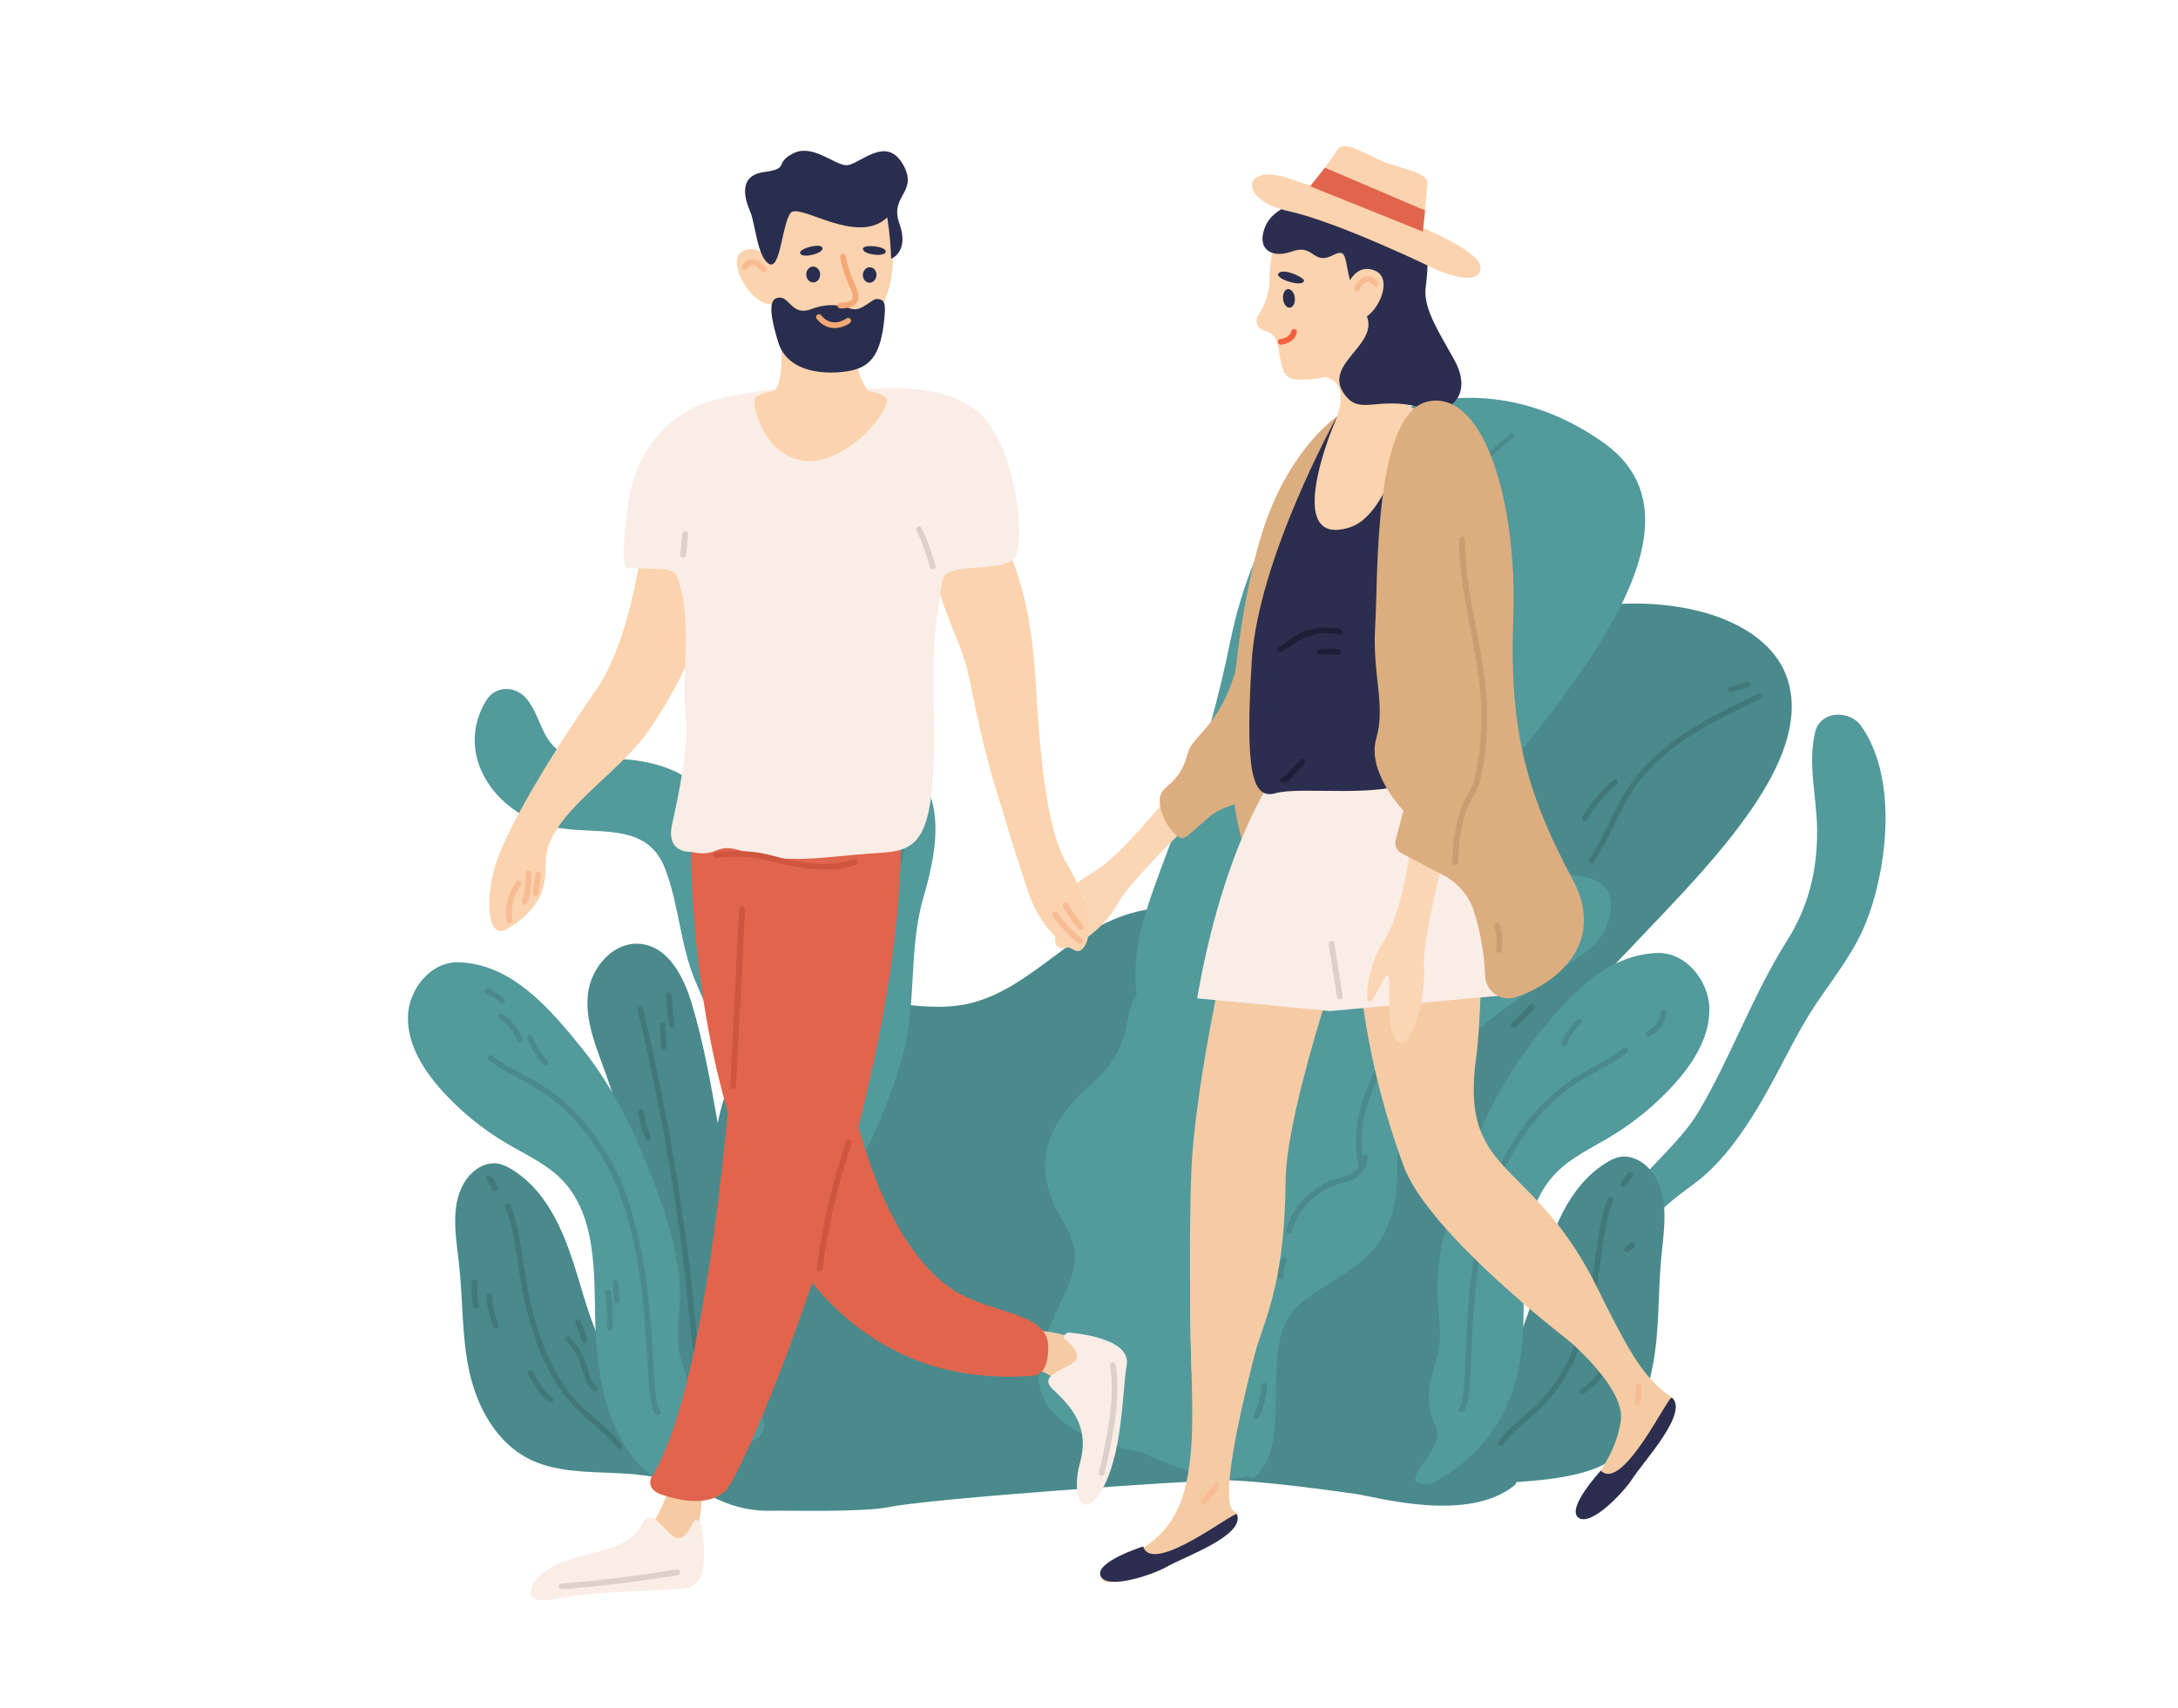 <svg width="283" height="222" viewBox="0 0 283 222" fill="none" xmlns="http://www.w3.org/2000/svg">
<g clip-path="url(#clip0)">
<path d="M102.776 135.707C102.776 135.707 97.941 130.185 98.403 124.782C98.866 119.364 88.224 104.644 91.761 97.232C95.314 89.804 107.687 93.987 110.075 102.456C112.463 110.91 114.433 127.238 110.672 132.269C106.911 137.285 104.612 138.267 102.776 135.707Z" fill="#4A8A8C"/>
<path d="M115.627 195.854C121.12 194.738 153.925 192.446 158.806 192.386C163.269 192.327 174.582 193.934 176.194 194.172C178.851 194.545 190.642 197.983 196.761 193.071C198.821 191.419 187.642 187.266 188.731 184.9C191.881 178.097 192.657 170.402 191.791 162.99C190.911 155.563 188.418 148.389 185.239 141.572C183.881 138.654 182.239 135.618 179.343 134.04C175.746 132.075 171.09 132.879 167.418 131.048C162.373 128.518 160.746 121.865 155.776 119.215C150.791 116.551 144.523 118.962 139.896 122.163C135.269 125.363 130.955 129.456 125.388 130.542C120.224 131.54 114.896 129.739 109.657 130.185C104.328 130.647 99.284 133.594 96.373 137.955C90.254 147.138 94.164 159.894 89.343 169.733C88.224 172.01 86.657 174.079 85.702 176.43C83.881 180.925 84.597 186.314 87.508 190.243C90.433 194.187 95.463 196.554 100.448 196.346C102.075 196.286 111.985 196.599 115.627 195.854Z" fill="#4A8A8C"/>
<path d="M157.239 189.112C157.239 189.112 153.269 184.483 168.776 174.823C184.328 165.133 197.284 144.578 202.806 134.189C208.343 123.77 236.925 103.438 232.313 88.42C227.701 73.372 188.448 73.997 177 99.643C165.627 125.169 172.522 147.808 159.582 158.718C146.687 169.598 157.239 189.112 157.239 189.112Z" fill="#4A8A8C"/>
<path d="M162.896 192.104C162.896 192.104 153.269 179.631 176.657 159.418C196.582 142.197 174.358 130.021 183.866 115.212C193.418 100.342 226.508 70.618 208.478 57.624C190.448 44.645 166.045 52.891 159.836 83.449C153.672 113.812 142.94 121.106 149.657 135.499C156.343 149.862 131.537 184.84 162.896 192.104Z" fill="#529A9C"/>
<path d="M198.642 189.201C201.254 183.873 209.97 178.172 210.12 172.114C210.194 168.572 208.269 165.238 208.702 161.665C209.523 154.893 217.343 150.145 220.657 144.563C224.97 137.3 227.642 129.486 232.194 122.267C235.015 117.801 236.149 113.068 236.105 107.859C236.075 103.513 234.851 99.434 235.851 95.148C236.523 92.32 240.329 92.245 241.821 94.344C246.463 100.863 245.358 112.056 242.702 119.26C241.149 123.487 238.478 126.747 235.985 130.453C233.343 134.397 231.463 138.699 229.09 142.777C227.09 146.23 224.821 149.669 221.851 152.422C220.597 153.583 219.388 154.372 218.045 155.414C214.09 158.495 212.135 161.382 212.314 166.696C212.433 170.685 213.06 173.349 211.866 177.428C210.448 182.22 202.851 185.867 200.373 190.183C199.746 191.27 198.105 190.303 198.642 189.201Z" fill="#529A9C"/>
<path d="M192.537 171.251C193.463 164.999 192.537 158.614 193.03 152.318C193.403 147.644 194.552 143.06 196.09 138.61C197.254 135.276 198.657 131.837 198.239 128.34C197.806 124.842 194.731 121.344 191.12 121.835C187.478 122.326 185.582 126.241 184.597 129.664C181.687 139.875 181.179 150.577 178.373 160.757C176.567 167.306 170.403 187.594 178.896 192.059C187.687 196.703 191.642 177.338 192.537 171.251Z" fill="#4A8A8C"/>
<path d="M178.597 193.637C178.552 190.466 181.104 187.162 183.896 185.48C186.687 183.798 189.866 182.697 192.388 180.658C196.896 177.026 198.507 171.132 200.075 165.654C201.627 160.177 203.687 154.283 208.627 151.172C209.194 150.815 209.806 150.487 210.478 150.368C212.075 150.085 213.657 151.038 214.627 152.288C216.97 155.34 216.239 159.567 215.866 163.362C215.403 168.095 215.672 172.903 214.731 177.577C213.791 182.235 212.388 188.442 207.97 190.541C203.433 192.699 195 192.818 185.985 192.937L178.597 193.637Z" fill="#4A8A8C"/>
<path d="M195.015 187.906C194.94 187.906 194.866 187.891 194.791 187.832C194.627 187.713 194.582 187.49 194.701 187.341C195.627 186.12 196.791 185.093 197.925 184.111C198.567 183.545 199.239 182.965 199.836 182.369C204.776 177.428 206.343 170.239 207.239 163.853L207.358 162.99C207.687 160.609 208.015 158.138 208.881 155.831C208.955 155.637 209.164 155.548 209.358 155.608C209.552 155.667 209.657 155.876 209.582 156.069C208.746 158.302 208.418 160.728 208.09 163.079L207.97 163.943C207.06 170.447 205.448 177.77 200.373 182.861C199.746 183.486 199.075 184.066 198.418 184.647C197.313 185.614 196.179 186.611 195.299 187.772C195.239 187.862 195.134 187.906 195.015 187.906Z" fill="#41797A"/>
<path d="M186.522 185.272C184.403 181.03 186.791 177.324 187.015 174.957C187.328 171.727 186.687 170.328 186.761 167.083C186.851 162.439 188.209 157.9 189.776 153.509C192.045 147.138 194.851 140.842 199.075 135.454C203.313 130.066 208.224 124.187 215.224 123.859C218.985 123.681 222.015 127.387 222.104 131.019C222.194 134.651 220.119 138.029 217.657 140.783C215.254 143.477 212.433 145.814 209.328 147.689C206.851 149.178 204.149 150.413 202.164 152.467C198.045 156.694 197.97 163.139 197.97 168.929C197.97 174.719 198.254 186.611 185.761 192.937C180.448 192.952 188.224 188.695 186.522 185.272Z" fill="#529A9C"/>
<path d="M189.94 183.515C189.866 183.515 189.806 183.501 189.731 183.456C189.567 183.352 189.508 183.129 189.627 182.965C190.194 182.116 190.299 179.512 190.433 176.207C190.642 171.117 190.911 164.136 192.94 156.769C194.926 149.565 199.269 143.417 204.851 139.92C205.612 139.443 206.403 139.012 207.179 138.595C208.493 137.895 209.851 137.166 210.985 136.213C211.149 136.079 211.373 136.094 211.508 136.243C211.642 136.392 211.627 136.615 211.463 136.749C210.269 137.746 208.881 138.491 207.537 139.22C206.776 139.622 205.985 140.054 205.254 140.515C199.821 143.923 195.597 149.922 193.657 156.947C191.642 164.24 191.373 171.176 191.164 176.237C191.015 179.914 190.926 182.34 190.239 183.352C190.179 183.471 190.06 183.515 189.94 183.515Z" fill="#4A8A8C"/>
<path d="M206.806 114.244C199.015 111.446 189.925 121.031 184.746 125.854C179.03 131.182 173.224 137.24 172.567 145.218C172.224 149.371 174.224 153.643 173.672 157.691C172.911 163.169 167.896 164.419 164.955 168.11C160.926 173.141 158.493 179.735 159.717 185.808C160.552 189.93 162.866 192.148 162.911 192.104C168.731 187.132 162.672 174.183 169.239 169.197C174.821 164.955 179.433 164.121 181.149 156.679C182.015 152.928 181.09 148.895 182.149 145.203C183.343 140.991 187.284 137.806 190.567 135.022C194.552 131.644 198.851 128.682 203.179 125.735C206.388 123.547 208.672 122.326 209.269 118.382C209.552 116.432 208.746 114.944 206.806 114.244Z" fill="#529A9C"/>
<path d="M116.149 97.767C114.239 96.636 111.642 98.139 111.702 100.313C111.821 104.436 112.373 107.531 111.075 111.55C109.731 115.748 108.508 119.737 108.254 124.172C107.881 130.662 96.806 158.823 102.045 163.481C102.94 164.27 104.328 164.121 104.955 163.094C107.164 159.522 116.702 144.162 118.105 133.162C118.821 127.536 118.403 122.073 120 116.581C121.955 109.898 123.269 101.965 116.149 97.767Z" fill="#529A9C"/>
<path d="M82.687 171.757C81.687 165.55 82.493 159.209 81.896 152.958C81.463 148.329 80.254 143.789 78.657 139.398C77.463 136.094 76.015 132.715 76.388 129.247C76.746 125.764 79.731 122.267 83.299 122.683C86.896 123.115 88.836 126.97 89.866 130.364C92.911 140.47 93.567 151.097 96.522 161.204C98.418 167.708 104.851 187.846 96.508 192.342C87.881 197 83.672 177.8 82.687 171.757Z" fill="#4A8A8C"/>
<path d="M96.821 193.904C96.806 190.749 94.239 187.475 91.448 185.822C88.672 184.17 85.508 183.099 82.985 181.089C78.493 177.517 76.791 171.682 75.179 166.279C73.567 160.861 71.448 155.042 66.537 152.005C65.97 151.663 65.358 151.35 64.702 151.231C63.135 150.978 61.582 151.931 60.672 153.181C58.418 156.232 59.209 160.415 59.627 164.151C60.164 168.839 59.97 173.602 60.97 178.202C61.97 182.816 64.433 187.445 68.746 189.618C75.194 192.863 83.866 189.782 89.761 193.904H96.821Z" fill="#4A8A8C"/>
<path d="M80.508 188.323C80.388 188.323 80.284 188.278 80.209 188.174C79.329 187.028 78.194 186.046 77.09 185.093C76.433 184.527 75.761 183.962 75.135 183.337C70.06 178.336 68.358 171.087 67.358 164.657L67.239 163.823C66.881 161.501 66.523 159.105 65.672 156.887C65.597 156.709 65.702 156.5 65.881 156.426C66.075 156.351 66.284 156.456 66.344 156.634C67.224 158.912 67.597 161.353 67.955 163.719L68.09 164.568C69.06 170.893 70.731 177.993 75.657 182.86C76.269 183.456 76.926 184.021 77.567 184.572C78.702 185.539 79.866 186.552 80.791 187.757C80.911 187.921 80.881 188.129 80.717 188.248C80.657 188.293 80.582 188.323 80.508 188.323Z" fill="#41797A"/>
<path d="M93.06 186.522C92.91 186.522 92.776 186.433 92.716 186.284C90.433 180.375 89.806 173.826 89.299 168.557C89.164 167.157 89.03 165.833 88.881 164.627C87.507 153.464 85.478 142.241 82.851 131.257C82.806 131.063 82.925 130.87 83.119 130.825C83.328 130.78 83.507 130.899 83.552 131.093C86.179 142.092 88.224 153.345 89.597 164.538C89.746 165.743 89.881 167.068 90.015 168.482C90.522 173.707 91.149 180.211 93.388 186.031C93.463 186.209 93.358 186.418 93.179 186.492C93.149 186.522 93.104 186.522 93.06 186.522Z" fill="#41797A"/>
<path d="M88.851 185.629C90.881 181.402 88.463 177.725 88.194 175.388C87.821 172.188 88.448 170.789 88.328 167.574C88.164 162.96 86.746 158.465 85.134 154.119C82.791 147.823 79.925 141.616 75.672 136.317C71.418 131.033 66.493 125.288 59.627 125.065C55.94 124.931 53.03 128.637 53 132.239C52.97 135.841 55.06 139.145 57.508 141.839C59.896 144.474 62.702 146.751 65.791 148.582C68.239 150.026 70.91 151.231 72.91 153.226C77.03 157.378 77.209 163.764 77.299 169.509C77.388 175.254 77.478 190.883 89.463 194.172C94.716 194.143 87.224 189.037 88.851 185.629Z" fill="#529A9C"/>
<path d="M85.448 183.917C85.328 183.917 85.209 183.858 85.134 183.754C84.448 182.756 84.314 180.345 84.105 176.698C83.821 171.667 83.433 164.791 81.343 157.572C79.328 150.621 75.06 144.727 69.672 141.408C68.94 140.961 68.164 140.559 67.403 140.158C66.075 139.458 64.701 138.744 63.508 137.761C63.358 137.627 63.328 137.404 63.463 137.255C63.597 137.106 63.821 137.091 63.97 137.21C65.105 138.133 66.448 138.833 67.746 139.518C68.507 139.919 69.299 140.336 70.06 140.798C75.612 144.206 79.985 150.249 82.06 157.379C84.179 164.672 84.567 171.608 84.851 176.654C85.03 179.928 85.179 182.518 85.761 183.352C85.881 183.515 85.836 183.739 85.657 183.843C85.582 183.902 85.507 183.917 85.448 183.917Z" fill="#4A8A8C"/>
<path d="M79.254 172.947C79.045 172.947 78.881 172.784 78.881 172.59C78.911 171.057 78.836 169.509 78.657 167.976C78.627 167.782 78.776 167.604 78.97 167.589C79.164 167.559 79.358 167.708 79.373 167.902C79.552 169.464 79.642 171.042 79.612 172.62C79.597 172.798 79.448 172.947 79.254 172.947Z" fill="#4A8A8C"/>
<path d="M80.179 169.405C79.985 169.405 79.821 169.271 79.806 169.078L79.612 166.771C79.597 166.577 79.746 166.398 79.941 166.384C80.12 166.369 80.314 166.518 80.329 166.711L80.523 169.018C80.537 169.212 80.388 169.39 80.194 169.405H80.179Z" fill="#4A8A8C"/>
<path d="M65.254 130.423C65.149 130.423 65.06 130.394 64.985 130.319C64.478 129.813 63.851 129.396 63.164 129.143C62.97 129.069 62.881 128.861 62.955 128.682C63.03 128.503 63.239 128.399 63.433 128.474C64.209 128.771 64.941 129.233 65.508 129.828C65.642 129.977 65.642 130.2 65.493 130.334C65.433 130.379 65.343 130.423 65.254 130.423Z" fill="#4A8A8C"/>
<path d="M67.522 135.439C67.373 135.439 67.239 135.35 67.179 135.201C66.731 134.07 65.925 133.058 64.895 132.373C64.731 132.269 64.687 132.046 64.791 131.882C64.91 131.718 65.134 131.674 65.299 131.793C66.448 132.552 67.373 133.683 67.866 134.948C67.94 135.127 67.836 135.335 67.657 135.409C67.597 135.439 67.567 135.439 67.522 135.439Z" fill="#4A8A8C"/>
<path d="M70.851 138.431C70.746 138.431 70.642 138.386 70.567 138.312C69.672 137.344 68.97 136.183 68.537 134.963C68.463 134.784 68.567 134.576 68.761 134.516C68.955 134.457 69.164 134.546 69.224 134.74C69.627 135.871 70.284 136.957 71.12 137.85C71.254 137.999 71.239 138.222 71.09 138.356C71.03 138.401 70.94 138.431 70.851 138.431Z" fill="#4A8A8C"/>
<path d="M87.254 133.579C87.06 133.579 86.896 133.445 86.881 133.251L86.522 129.277C86.508 129.084 86.657 128.905 86.851 128.89C87.03 128.875 87.224 129.024 87.254 129.218L87.612 133.192C87.627 133.385 87.478 133.564 87.284 133.579C87.269 133.579 87.254 133.579 87.254 133.579Z" fill="#41797A"/>
<path d="M86.239 136.407C86.045 136.407 85.881 136.288 85.866 136.094L85.761 133.192C85.761 132.998 85.91 132.834 86.119 132.82C86.343 132.82 86.493 132.968 86.493 133.162L86.597 136.005C86.612 136.198 86.463 136.407 86.239 136.407C86.254 136.407 86.254 136.407 86.239 136.407Z" fill="#41797A"/>
<path d="M84.239 148.255C84.09 148.255 83.955 148.165 83.895 148.031C83.433 146.915 83.104 145.754 82.91 144.578C82.881 144.385 83.015 144.206 83.209 144.176C83.403 144.146 83.597 144.28 83.627 144.474C83.806 145.605 84.119 146.707 84.567 147.763C84.642 147.942 84.552 148.15 84.358 148.225C84.328 148.255 84.284 148.255 84.239 148.255Z" fill="#41797A"/>
<path d="M64.314 154.833C64.164 154.833 64.03 154.744 63.97 154.595C63.791 154.149 63.552 153.717 63.254 153.33C63.134 153.181 63.164 152.958 63.328 152.839C63.493 152.72 63.717 152.749 63.836 152.913C64.179 153.36 64.448 153.836 64.642 154.342C64.716 154.521 64.612 154.729 64.433 154.803C64.388 154.818 64.358 154.833 64.314 154.833Z" fill="#41797A"/>
<path d="M71.537 182.25C71.463 182.25 71.388 182.235 71.329 182.191C70.03 181.298 69.284 179.884 68.642 178.648C68.552 178.47 68.627 178.261 68.806 178.172C68.985 178.083 69.209 178.157 69.299 178.336C69.911 179.497 70.612 180.821 71.761 181.625C71.925 181.744 71.97 181.952 71.851 182.116C71.761 182.191 71.642 182.25 71.537 182.25Z" fill="#41797A"/>
<path d="M77.358 180.792C77.284 180.792 77.224 180.777 77.149 180.732C76.672 180.419 76.299 179.943 76.045 179.273C75.911 178.931 75.821 178.574 75.716 178.231C75.672 178.053 75.627 177.874 75.567 177.696C75.179 176.416 74.478 175.24 73.537 174.287C73.403 174.153 73.403 173.915 73.552 173.781C73.702 173.647 73.925 173.647 74.06 173.796C75.09 174.838 75.851 176.118 76.269 177.502C76.329 177.681 76.373 177.874 76.418 178.068C76.508 178.41 76.597 178.723 76.716 179.035C76.925 179.556 77.194 179.928 77.552 180.152C77.716 180.256 77.761 180.479 77.657 180.643C77.582 180.732 77.463 180.792 77.358 180.792Z" fill="#41797A"/>
<path d="M75.955 174.57C75.791 174.57 75.642 174.466 75.597 174.317C75.358 173.513 75.075 172.709 74.761 171.935C74.687 171.757 74.776 171.548 74.97 171.474C75.164 171.399 75.373 171.489 75.448 171.682C75.776 172.471 76.06 173.29 76.314 174.123C76.373 174.317 76.254 174.51 76.06 174.555C76.015 174.57 75.985 174.57 75.955 174.57Z" fill="#41797A"/>
<path d="M61.851 170.075C61.672 170.075 61.522 169.955 61.493 169.792C61.284 168.75 61.224 167.678 61.313 166.621C61.328 166.428 61.522 166.294 61.702 166.294C61.896 166.309 62.045 166.487 62.03 166.681C61.94 167.678 62 168.675 62.194 169.643C62.239 169.836 62.105 170.015 61.91 170.06C61.896 170.075 61.866 170.075 61.851 170.075Z" fill="#41797A"/>
<path d="M64.493 172.724C64.343 172.724 64.209 172.65 64.149 172.501C63.582 171.206 63.254 169.837 63.209 168.423C63.209 168.229 63.358 168.065 63.552 168.065C63.761 168.065 63.925 168.214 63.925 168.408C63.97 169.732 64.269 171.013 64.806 172.233C64.881 172.412 64.806 172.62 64.612 172.694C64.582 172.709 64.537 172.724 64.493 172.724Z" fill="#41797A"/>
<path d="M174.537 90.965C174.478 90.965 174.403 90.95 174.343 90.906C174.209 90.802 174.179 90.623 174.284 90.489C176.448 87.78 178.895 84.699 179.866 81.171C180.194 80.01 180.358 78.775 180.522 77.584C180.687 76.334 180.866 75.039 181.224 73.789C182.433 69.577 185.627 66.213 188.537 63.385C191 60.974 193.597 58.622 196.239 56.374C196.373 56.27 196.567 56.27 196.672 56.404C196.776 56.523 196.761 56.717 196.642 56.821C194 59.053 191.418 61.405 188.97 63.802C186.119 66.57 182.985 69.874 181.821 73.938C181.478 75.143 181.298 76.409 181.134 77.644C180.97 78.85 180.806 80.1 180.463 81.305C179.448 84.952 176.955 88.078 174.761 90.831C174.716 90.921 174.627 90.965 174.537 90.965Z" fill="#4A8A8C"/>
<path d="M181.493 86.619C181.448 86.619 181.418 86.619 181.373 86.604C181.209 86.544 181.135 86.366 181.209 86.217C181.941 84.446 182.821 82.719 183.821 81.067C183.911 80.918 184.09 80.874 184.239 80.963C184.388 81.052 184.433 81.231 184.343 81.365C183.358 82.987 182.493 84.699 181.776 86.44C181.732 86.544 181.612 86.619 181.493 86.619Z" fill="#4A8A8C"/>
<path d="M180.328 112.681C180.299 112.681 180.269 112.681 180.224 112.666C180.06 112.622 179.985 112.443 180.03 112.294C181.015 109.466 182.702 106.847 184.896 104.718C185.015 104.599 185.209 104.599 185.328 104.718C185.448 104.837 185.448 105.016 185.328 105.135C183.209 107.189 181.582 109.734 180.612 112.473C180.567 112.607 180.448 112.681 180.328 112.681Z" fill="#4A8A8C"/>
<path d="M187.343 106.668C187.314 106.668 187.284 106.668 187.254 106.653C187.09 106.608 187 106.445 187.06 106.281C187.582 104.703 188.717 103.289 190.164 102.411C190.314 102.322 190.493 102.366 190.582 102.5C190.672 102.634 190.627 102.828 190.478 102.917C189.134 103.721 188.105 105.016 187.627 106.459C187.597 106.579 187.478 106.668 187.343 106.668Z" fill="#4A8A8C"/>
<path d="M176.821 151.782C176.642 151.782 176.493 151.663 176.463 151.484C174.97 143.447 180 136.273 183.134 132.7C185.821 129.634 188.985 126.94 192.045 124.321C194.149 122.52 196.328 120.644 198.328 118.68C198.478 118.531 198.702 118.531 198.851 118.68C199 118.813 199 119.052 198.851 119.186C196.836 121.165 194.642 123.041 192.522 124.856C189.493 127.461 186.343 130.14 183.687 133.162C180.627 136.63 175.731 143.611 177.179 151.35C177.209 151.544 177.09 151.737 176.881 151.767C176.866 151.782 176.851 151.782 176.821 151.782Z" fill="#4A8A8C"/>
<path d="M199.015 126.375C198.91 126.375 198.806 126.33 198.731 126.241C198.597 126.092 198.627 125.869 198.776 125.735C200.552 124.291 202.015 122.564 203.149 120.6C203.254 120.421 203.478 120.361 203.657 120.466C203.836 120.555 203.895 120.778 203.806 120.957C202.627 122.996 201.104 124.797 199.269 126.3C199.194 126.345 199.104 126.375 199.015 126.375Z" fill="#4A8A8C"/>
<path d="M92.343 113.083C92.179 113.083 92.03 112.979 91.985 112.815C91.149 109.809 90.015 106.504 87.239 105.224C85.866 104.599 84.329 104.569 82.717 104.54C82.09 104.525 81.478 104.51 80.866 104.465C77.135 104.182 73.537 102.5 70.97 99.836C70.836 99.687 70.836 99.464 70.985 99.33C71.135 99.196 71.358 99.196 71.508 99.345C73.94 101.875 77.373 103.483 80.925 103.751C81.522 103.795 82.135 103.81 82.731 103.81C84.358 103.84 86.045 103.87 87.567 104.569C90.627 105.983 91.836 109.466 92.717 112.622C92.776 112.815 92.657 113.009 92.463 113.053C92.403 113.083 92.373 113.083 92.343 113.083Z" fill="#4A8A8C"/>
<path d="M68.746 97.708C68.657 97.708 68.582 97.678 68.507 97.633C67.343 96.71 66.642 95.267 66.642 93.808C66.642 93.614 66.806 93.451 67 93.451C67.209 93.451 67.373 93.614 67.373 93.808C67.373 95.058 67.97 96.294 68.97 97.082C69.134 97.201 69.149 97.44 69.03 97.588C68.955 97.663 68.851 97.708 68.746 97.708Z" fill="#4A8A8C"/>
<path d="M95.642 126.271C95.478 126.271 95.328 126.166 95.284 126.017L93.94 121.746C93.881 121.552 93.985 121.359 94.179 121.299C94.373 121.24 94.582 121.344 94.642 121.537L95.985 125.809C96.045 126.003 95.94 126.196 95.746 126.256C95.716 126.27 95.672 126.271 95.642 126.271Z" fill="#4A8A8C"/>
<path d="M116.284 113.604C116.224 113.604 116.164 113.589 116.104 113.559C115.925 113.47 115.851 113.247 115.955 113.083C117.224 110.731 116.761 107.874 116.149 104.897C116.104 104.703 116.239 104.51 116.433 104.48C116.627 104.435 116.821 104.569 116.866 104.763C117.522 107.874 117.985 110.865 116.612 113.425C116.552 113.53 116.418 113.604 116.284 113.604Z" fill="#4A8A8C"/>
<path d="M196.657 133.608C196.552 133.608 196.448 133.564 196.373 133.489C196.239 133.34 196.254 133.117 196.403 132.983C197.269 132.254 198.06 131.435 198.776 130.572C198.911 130.423 199.135 130.393 199.299 130.512C199.463 130.632 199.493 130.855 199.358 131.019C198.627 131.926 197.791 132.775 196.896 133.534C196.836 133.579 196.746 133.608 196.657 133.608Z" fill="#41797A"/>
<path d="M206.806 112.25C206.731 112.25 206.672 112.235 206.597 112.19C206.418 112.086 206.373 111.863 206.478 111.699C207.448 110.225 208.239 108.618 209 107.055C209.866 105.284 210.761 103.453 211.925 101.801C215.925 96.115 222.866 92.811 228.448 90.161C228.642 90.072 228.851 90.147 228.94 90.325C229.03 90.504 228.955 90.727 228.761 90.816C222.97 93.57 216.403 96.681 212.522 102.203C211.388 103.81 210.507 105.611 209.657 107.353C208.881 108.93 208.09 110.568 207.09 112.071C207.045 112.19 206.925 112.25 206.806 112.25Z" fill="#41797A"/>
<path d="M224.851 89.968C224.687 89.968 224.537 89.864 224.492 89.715C224.433 89.522 224.552 89.328 224.746 89.269L227.015 88.584C227.209 88.524 227.418 88.629 227.478 88.822C227.537 89.016 227.433 89.209 227.224 89.269L224.955 89.953C224.925 89.968 224.895 89.968 224.851 89.968Z" fill="#41797A"/>
<path d="M205.91 106.713C205.851 106.713 205.791 106.698 205.731 106.668C205.552 106.579 205.493 106.355 205.597 106.177C206.657 104.361 208.015 102.739 209.642 101.369C209.791 101.235 210.03 101.25 210.164 101.399C210.299 101.548 210.284 101.771 210.119 101.905C208.552 103.215 207.239 104.778 206.224 106.519C206.164 106.653 206.03 106.713 205.91 106.713Z" fill="#41797A"/>
<path d="M191.418 112.131C191.224 112.131 191.06 111.982 191.045 111.788C190.97 110.077 191.09 108.35 191.403 106.668C191.433 106.475 191.627 106.341 191.836 106.37C192.045 106.4 192.179 106.594 192.135 106.787C191.836 108.424 191.717 110.091 191.776 111.758C191.791 111.952 191.627 112.116 191.418 112.131Z" fill="#41797A"/>
<path d="M193.761 114.155C193.597 114.155 193.433 114.051 193.403 113.872C193.12 112.651 193.075 111.371 193.284 110.136C193.314 109.943 193.522 109.809 193.717 109.838C193.925 109.868 194.06 110.047 194.03 110.255C193.836 111.401 193.881 112.592 194.134 113.723C194.179 113.917 194.06 114.11 193.851 114.155C193.821 114.14 193.791 114.14 193.761 114.155Z" fill="#41797A"/>
<path d="M214.194 134.755C214.06 134.755 213.926 134.68 213.866 134.561C213.776 134.383 213.851 134.174 214.03 134.07C215 133.594 215.687 132.596 215.791 131.555C215.806 131.361 216 131.212 216.194 131.227C216.403 131.242 216.552 131.421 216.523 131.614C216.388 132.894 215.537 134.115 214.358 134.695C214.299 134.74 214.239 134.755 214.194 134.755Z" fill="#4A8A8C"/>
<path d="M203.254 135.99C203.209 135.99 203.179 135.99 203.134 135.975C202.94 135.916 202.836 135.707 202.896 135.514C203.299 134.338 204.03 133.296 205 132.492C205.149 132.358 205.388 132.373 205.523 132.522C205.657 132.671 205.642 132.894 205.478 133.028C204.612 133.757 203.955 134.695 203.582 135.737C203.552 135.901 203.403 135.99 203.254 135.99Z" fill="#4A8A8C"/>
<path d="M205.597 181.179C205.478 181.179 205.358 181.119 205.284 181.015C205.179 180.851 205.224 180.628 205.388 180.524C206.821 179.631 207.97 178.306 208.597 176.788C208.672 176.609 208.896 176.52 209.075 176.594C209.269 176.669 209.358 176.877 209.284 177.056C208.582 178.708 207.343 180.166 205.791 181.134C205.732 181.164 205.657 181.179 205.597 181.179Z" fill="#41797A"/>
<path d="M210.896 154.283C210.821 154.283 210.746 154.268 210.672 154.208C210.507 154.089 210.478 153.866 210.597 153.702L211.537 152.452C211.657 152.288 211.896 152.259 212.06 152.378C212.224 152.497 212.254 152.72 212.134 152.884L211.194 154.134C211.119 154.238 211.015 154.283 210.896 154.283Z" fill="#41797A"/>
<path d="M211.388 162.782C211.284 162.782 211.179 162.737 211.105 162.662C210.97 162.514 210.985 162.29 211.134 162.156L211.881 161.531C212.03 161.397 212.269 161.412 212.403 161.561C212.537 161.71 212.522 161.933 212.373 162.067L211.627 162.692C211.567 162.752 211.478 162.782 211.388 162.782Z" fill="#41797A"/>
<path d="M148.284 188.695C148.284 188.695 133.806 186.82 135.015 177.726C136.224 168.631 142.448 165.773 138.179 158.823C133.911 151.872 135.478 146.498 141.94 140.768C148.418 135.038 145.075 130.498 148.761 128.355C152.463 126.211 161.597 129.828 156.12 143.269C150.642 156.694 155.612 160.147 151.97 165.491C148.329 170.834 165.209 187.579 164.09 190.094C161.672 195.512 148.284 188.695 148.284 188.695Z" fill="#529A9C"/>
<path d="M99.358 126.092C96.433 118.665 97.373 108.737 91.313 102.739C88.716 100.164 85.269 99.077 81.672 98.72C79.493 98.497 76.179 99.241 74.119 98.407C70.328 96.874 70.582 93.704 68.567 90.995C67.209 89.149 64.433 88.956 63.164 91.055C58.97 97.99 64.254 105.701 71.686 107.427C77.149 108.692 83.955 106.519 86.403 112.86C88.224 117.563 88.358 122.698 90.313 127.432C94.731 138.133 100.791 146.96 98.686 158.986C97.104 168.051 90.925 177.457 95.821 186.403C96.895 188.368 99.582 186.894 99.254 184.989C98.075 178.425 101.746 172.918 103.91 167.009C105.627 162.305 106.866 157.364 107.015 152.333C107.313 142.777 102.761 134.755 99.358 126.092Z" fill="#529A9C"/>
<path d="M167.463 160.325C167.433 160.325 167.403 160.325 167.358 160.311C167.164 160.251 167.045 160.058 167.105 159.849C167.955 156.798 170.448 154.223 173.463 153.27C173.672 153.211 173.866 153.151 174.075 153.092C174.657 152.928 175.209 152.779 175.687 152.481C176.403 152.035 176.911 151.246 177 150.413C177.03 150.204 177.194 150.055 177.418 150.085C177.627 150.115 177.776 150.293 177.746 150.502C177.627 151.574 177 152.556 176.09 153.121C175.522 153.479 174.896 153.642 174.284 153.806C174.09 153.866 173.896 153.91 173.702 153.97C170.911 154.848 168.612 157.23 167.836 160.043C167.776 160.221 167.627 160.325 167.463 160.325Z" fill="#4A8A8C"/>
<path d="M166.388 166.235C166.179 166.235 166.015 166.071 166.015 165.863C166.015 165.089 166.194 164.315 166.522 163.615C166.612 163.422 166.836 163.347 167.015 163.437C167.194 163.526 167.284 163.749 167.194 163.928C166.91 164.523 166.761 165.193 166.746 165.863C166.761 166.071 166.582 166.235 166.388 166.235Z" fill="#4A8A8C"/>
<path d="M160.746 151.976C160.672 151.976 160.597 151.961 160.537 151.901C160.373 151.782 160.328 151.544 160.448 151.38C161.866 149.386 163.493 146.737 163.537 143.819C163.552 142.182 163.09 140.634 162.597 138.982C162.358 138.163 162.105 137.315 161.911 136.466C160.791 131.346 162.194 126.077 163.358 122.55C164.672 118.546 166.388 114.631 168.06 110.836C169.866 106.743 171.716 102.501 173.06 98.169C173.119 97.976 173.328 97.872 173.522 97.916C173.716 97.976 173.836 98.184 173.776 98.378C172.418 102.754 170.552 107.011 168.746 111.133C167.09 114.914 165.373 118.814 164.075 122.788C162.955 126.226 161.582 131.361 162.657 136.303C162.836 137.121 163.09 137.955 163.328 138.759C163.821 140.381 164.313 142.063 164.299 143.819C164.254 146.93 162.552 149.713 161.075 151.797C160.97 151.916 160.851 151.976 160.746 151.976Z" fill="#4A8A8C"/>
<path d="M173.448 114.81C173.388 114.81 173.328 114.795 173.284 114.78C173.194 114.735 172.955 114.586 173.045 114.199C173.284 113.098 173.597 112.026 173.985 110.984C174.06 110.791 174.269 110.687 174.463 110.776C174.657 110.85 174.746 111.059 174.672 111.252C174.314 112.19 174.015 113.172 173.806 114.155C173.896 114.304 173.881 114.542 173.761 114.676C173.702 114.765 173.582 114.81 173.448 114.81Z" fill="#4A8A8C"/>
<path d="M175 118.709C174.731 118.679 174.597 118.486 174.627 118.278C174.776 117.34 175.015 116.417 175.358 115.539C175.433 115.345 175.642 115.241 175.836 115.316C176.03 115.39 176.119 115.598 176.06 115.792C175.746 116.625 175.507 117.504 175.373 118.397C175.343 118.575 175.179 118.709 175 118.709Z" fill="#4A8A8C"/>
<path d="M160.209 98.02C160.179 98.02 160.164 98.02 160.134 98.005C159.926 97.961 159.806 97.767 159.851 97.559C160.075 96.502 160.463 95.505 160.985 94.582C161.09 94.403 161.314 94.344 161.493 94.448C161.672 94.552 161.732 94.775 161.627 94.954C161.134 95.817 160.791 96.755 160.567 97.722C160.537 97.901 160.388 98.02 160.209 98.02Z" fill="#4A8A8C"/>
<path d="M157.299 161.264C157.105 161.264 156.94 161.115 156.925 160.921C156.702 158.54 158.105 156.292 159.134 154.655C159.239 154.476 159.478 154.432 159.642 154.536C159.821 154.64 159.866 154.878 159.761 155.042C158.508 157.051 157.478 158.867 157.657 160.847C157.672 161.055 157.522 161.234 157.313 161.249C157.328 161.264 157.313 161.264 157.299 161.264Z" fill="#4A8A8C"/>
<path d="M158 164.315C157.97 164.315 157.94 164.315 157.911 164.3C157.717 164.24 157.597 164.047 157.642 163.838C157.508 163.689 157.508 163.436 157.657 163.288C157.806 163.154 158.045 163.139 158.179 163.288C158.358 163.481 158.433 163.779 158.373 164.032C158.314 164.21 158.164 164.315 158 164.315Z" fill="#4A8A8C"/>
<path d="M163.224 184.483C163.164 184.483 163.105 184.468 163.06 184.438C162.881 184.349 162.806 184.125 162.896 183.932C163.493 182.741 163.851 181.402 163.896 180.077C163.911 179.869 164.075 179.72 164.284 179.72C164.493 179.735 164.657 179.898 164.642 180.107C164.582 181.55 164.209 182.979 163.552 184.274C163.493 184.408 163.358 184.483 163.224 184.483Z" fill="#4A8A8C"/>
<path d="M155.597 98.824C155.597 98.824 146.552 110.508 142.702 112.919C138.851 115.331 136.687 117.176 137.522 117.563C137.94 117.757 141.433 115.539 140.702 117.013C139.97 118.486 136.522 120.644 137.179 122.639C137.836 124.633 143.209 121.344 145.373 117.221C146.866 114.393 157.194 104.316 158.254 103.78C159.343 103.245 157.313 97.708 155.597 98.824Z" fill="#FBD6B5"/>
<path d="M153.448 108.915C151.955 108.439 149.567 104.152 151.299 102.545C152.717 101.22 153.567 100.64 154.343 97.856C155.12 95.073 159.911 94.106 161.657 81.9C163.343 70.082 164.224 70.544 166.418 71.898C168.612 73.253 170.582 96.77 165.508 101.146C160.448 105.507 159.433 104.212 157.075 106.221C154.717 108.231 154.03 109.094 153.448 108.915Z" fill="#DBAD7F"/>
<path d="M134.582 88.703C135.015 95.668 135.627 107.218 138.627 112.264C143.448 120.391 140.985 123.993 139.851 123.591C138.702 123.189 135.119 120.927 133.463 115.509C133.045 114.169 131.612 109.927 131.075 108.037C129.567 102.723 128.433 100.684 125.985 88.316C125.045 83.597 122.97 80.978 121.194 73.893C122.881 70.722 127.105 70.916 129.582 68.802C132.164 73.163 133.985 78.864 134.582 88.703Z" fill="#FBD3AE"/>
<path d="M140.343 122.653C140.269 122.653 140.179 122.624 140.119 122.579C138.851 121.582 137.731 120.391 136.806 119.066C136.687 118.903 136.731 118.664 136.896 118.545C137.075 118.426 137.299 118.471 137.418 118.635C138.299 119.915 139.358 121.046 140.582 121.998C140.746 122.118 140.776 122.356 140.642 122.519C140.552 122.609 140.448 122.653 140.343 122.653Z" fill="#F7BC94"/>
<path d="M140.418 120.852C140.314 120.852 140.209 120.808 140.134 120.733C139.343 119.84 138.672 118.858 138.12 117.801C138.03 117.622 138.09 117.399 138.284 117.295C138.463 117.206 138.687 117.265 138.791 117.459C139.314 118.456 139.955 119.394 140.702 120.242C140.836 120.391 140.821 120.629 140.672 120.763C140.597 120.823 140.508 120.852 140.418 120.852Z" fill="#F7BC94"/>
<path d="M154.821 178.231C154.821 178.231 154.373 162.499 154.806 152.035C155.269 141.006 159.657 120.317 162.149 112.592C165.687 101.652 189.373 85.354 191.179 94.388C192.985 103.423 192.806 130.23 191.821 137.314C189.493 153.955 199.955 149.906 208.687 169.822L204.179 174.51C204.179 174.51 185.657 160.4 182.388 151.559C175.418 132.671 176.299 117.905 176.299 117.905C176.299 117.905 167.134 143.238 167.045 153.479C166.91 169.583 163.194 172.903 162.119 179.675L154.821 178.231Z" fill="#F5CBA4"/>
<path d="M205.045 196.881C205.045 196.881 205.627 197.789 206.522 197.104C207.776 196.152 208.134 194.708 209.925 194.038C211.717 193.368 212.239 191.136 213.731 189.26C215.224 187.385 218.925 182.771 217.06 181.506C210.97 177.383 209.508 168.884 202.224 158.911L197.955 169.479C197.955 169.479 211.433 178.871 210.597 184.676C209.642 191.299 203.821 195.035 205.045 196.881Z" fill="#F5CBA4"/>
<path d="M143.015 204.844C143.015 204.844 143.239 205.901 144.328 205.574C145.851 205.127 147.194 204.532 149.104 204.547C151.015 204.561 151.791 202.016 153.851 200.781C155.91 199.545 159.507 199.516 160.507 197.506C162.104 194.306 155.716 203.222 164.209 171.504L154.716 165.743C154.149 179.735 157.164 193.547 150.492 199.65C145.552 204.145 142.522 202.686 143.015 204.844Z" fill="#F5CBA4"/>
<path d="M156.448 195.527C156.373 195.527 156.284 195.497 156.209 195.452C156.045 195.318 156.03 195.095 156.149 194.931L157.821 192.847C157.955 192.684 158.194 192.669 158.343 192.788C158.508 192.922 158.523 193.145 158.403 193.309L156.731 195.393C156.672 195.482 156.567 195.527 156.448 195.527Z" fill="#F7BC94"/>
<path d="M212.686 182.637C212.642 182.637 212.612 182.637 212.567 182.622C212.373 182.562 212.269 182.354 212.328 182.16C212.537 181.535 212.597 180.851 212.522 180.211C212.492 180.002 212.642 179.824 212.851 179.794C213.06 179.764 213.239 179.913 213.269 180.121C213.358 180.88 213.269 181.654 213.045 182.384C213 182.533 212.851 182.637 212.686 182.637Z" fill="#F7BC94"/>
<path d="M148.537 200.989C148.537 200.989 142.194 202.998 143.015 204.829C143.836 206.675 149.761 204.695 151.642 203.609C153.836 202.344 161.791 199.59 160.731 196.821C160.507 196.241 149.761 204.844 148.537 200.989Z" fill="#2B2E4E"/>
<path d="M208 191.136C208 191.136 203.493 196.003 205.075 197.238C206.672 198.489 210.97 193.979 212.134 192.148C213.493 190.005 219.478 183.619 217.254 181.655C216.776 181.253 210.881 193.979 208 191.136Z" fill="#2B2E4E"/>
<path d="M82.911 200.528C82.911 200.528 86.358 197.268 88.045 189.737C89.716 182.22 92.537 192.297 90.463 199.382C88.373 206.496 79.209 205.112 82.911 200.528Z" fill="#F5CBA4"/>
<path d="M139.731 181.119C139.731 181.119 136.463 177.681 128.911 175.999C121.358 174.317 131.478 171.519 138.582 173.588C145.702 175.671 144.314 184.81 139.731 181.119Z" fill="#F5CBA4"/>
<path d="M96.911 108.439C96.911 108.439 94.836 176.028 84.597 192.103C84.597 192.103 83.911 193.577 85.985 194.262C88.06 194.946 91.791 195.899 94.224 193.83C96.657 191.761 117.97 141.839 117.06 106.177L96.911 108.439Z" fill="#E1644C"/>
<path d="M89.806 109.734C89.806 109.734 88.522 182.205 134.194 178.812C134.194 178.812 136.358 178.901 136.194 174.837C136.015 170.774 129.567 170.759 124.746 168.169C119.12 165.148 108.194 153.389 106.985 110.523L89.806 109.734Z" fill="#E1644C"/>
<path d="M92.105 56.389C92.105 56.389 84.881 61.331 83.851 68.4C82.821 75.471 81.105 84.446 77.433 89.7C72.403 96.904 66.91 105.819 64.851 111.088C62.791 116.343 63.299 122.192 65.746 120.808C71.418 117.608 70.821 113.723 70.925 111.714C71.209 105.849 80.194 100.818 84.194 95.073C91.149 85.056 92.642 76.989 92.761 71.586C92.881 66.213 92.105 56.389 92.105 56.389Z" fill="#FBD3AE"/>
<path d="M89.806 110.716C89.806 110.716 86.478 110.984 87.329 107.129C88.179 103.274 89.493 97.231 89.075 92.751C88.582 87.586 89.925 80.963 88.194 75.575C87.597 73.729 87.343 74.012 81.746 73.833C80.403 73.788 81.284 68.653 81.567 65.93C81.851 63.206 83.702 54.067 93.508 51.804C103.314 49.542 107.746 50.763 110.537 50.658C114.463 50.524 123.597 49.334 128.03 54.498C131.97 59.113 133.03 69.264 132.105 71.973C131.134 74.845 122.881 72.732 122.448 75.411C120.836 85.22 121.358 86.857 121.358 96.264C121.358 111.088 118.358 110.567 112.94 110.94C107.523 111.312 102.179 112.443 96.522 110.627C92.687 109.377 93.567 111.535 89.806 110.716Z" fill="#F9EDE6"/>
<path d="M66.209 119.989C66.03 119.989 65.866 119.855 65.836 119.676C65.522 117.905 66 116 67.119 114.586C67.254 114.422 67.478 114.393 67.642 114.527C67.806 114.646 67.836 114.884 67.701 115.047C66.716 116.298 66.299 117.98 66.567 119.557C66.597 119.766 66.463 119.959 66.269 119.989C66.239 119.989 66.224 119.989 66.209 119.989Z" fill="#F7BC94"/>
<path d="M68.179 117.593C68.134 117.593 68.105 117.593 68.06 117.578C67.866 117.518 67.761 117.295 67.821 117.102C68.209 115.956 68.373 114.72 68.299 113.515C68.284 113.306 68.433 113.128 68.642 113.113C68.821 113.083 69.03 113.247 69.045 113.455C69.134 114.765 68.955 116.104 68.537 117.34C68.478 117.503 68.328 117.593 68.179 117.593Z" fill="#F7BC94"/>
<path d="M69.612 116.447C69.358 116.417 69.209 116.223 69.239 116.03L69.552 113.634C69.582 113.425 69.746 113.291 69.97 113.321C70.179 113.351 70.314 113.529 70.284 113.738L69.97 116.134C69.955 116.313 69.791 116.447 69.612 116.447Z" fill="#F7BC94"/>
<path d="M173.702 54.171C173.702 54.171 167.836 57.996 164.299 68.311C160.761 78.626 157.149 105.075 163.269 113.053C169.388 121.031 182.776 129.709 190.105 126.33C197.433 122.951 198.851 110.106 193.926 99.523C189.015 88.956 181.582 48.471 173.702 54.171Z" fill="#DBAD7F"/>
<path d="M172.821 131.405L195.657 129.336C195.657 129.336 195.119 104.599 187.567 98.972C180.015 93.346 165.522 100.893 165.522 100.893C165.522 100.893 159.015 109.749 155.552 129.753L172.821 131.405Z" fill="#F9EDE6"/>
<path d="M173.702 54.171C173.702 54.171 163.448 72.598 162.642 85.979C161.836 99.375 162.493 104.034 165.702 103.096C168.925 102.143 180.015 103.84 183.433 101.354C186.851 98.869 186.269 52.936 183.702 53.114C181.164 53.278 173.702 54.171 173.702 54.171Z" fill="#2B2E4E"/>
<path d="M171.791 48.962C171.791 48.962 176.03 48.977 173.269 55.302C173.269 55.302 166.507 71.422 175.448 68.52C180.612 66.838 183.015 54.93 183.731 53.1C179.955 51.522 178.448 41.669 178.448 41.669L171.791 48.962Z" fill="#FBD3AE"/>
<path d="M169.776 27.558C169.776 27.558 164.925 27.722 164.955 36.727C164.955 36.727 164.881 38.93 163.508 40.924C163.508 40.924 162.493 42.502 164.627 43.097C167.209 43.827 165.313 49.021 168.284 49.289C172.702 49.691 177.119 47.384 178.343 46.238C179.582 45.092 185.149 30.535 169.776 27.558Z" fill="#FBD3AE"/>
<path d="M166.717 38.87C166.791 39.54 167.194 40.031 167.612 39.986C168.03 39.942 168.314 39.361 168.239 38.691C168.164 38.022 167.761 37.53 167.343 37.575C166.925 37.62 166.642 38.2 166.717 38.87Z" fill="#292E4E"/>
<path d="M169.433 36.429C169.418 36.102 167.03 34.896 166.224 35.432C165.164 36.131 169.508 37.516 169.433 36.429Z" fill="#2B2E4E"/>
<path d="M166.418 44.794C166.224 44.794 166.06 44.645 166.045 44.437C166.03 44.228 166.194 44.065 166.403 44.05C166.448 44.05 167.523 43.975 167.776 43.038C167.836 42.844 168.045 42.725 168.239 42.77C168.433 42.829 168.552 43.023 168.508 43.231C168.12 44.69 166.523 44.779 166.448 44.794C166.433 44.794 166.418 44.794 166.418 44.794Z" fill="#F46041"/>
<path d="M185.239 67.537C184.985 67.507 184.836 67.329 184.866 67.121L185.254 64.054C185.284 63.846 185.478 63.712 185.672 63.727C185.881 63.757 186.015 63.935 186 64.144L185.612 67.21C185.582 67.403 185.433 67.537 185.239 67.537Z" fill="#E34929"/>
<path d="M183.373 84.505C183.284 84.505 183.194 84.475 183.134 84.416C182.985 84.282 182.955 84.044 183.104 83.895C183.866 83.017 184.403 81.945 184.657 80.799C184.701 80.606 184.896 80.472 185.104 80.516C185.298 80.561 185.433 80.754 185.388 80.963C185.104 82.228 184.522 83.404 183.672 84.386C183.582 84.46 183.478 84.505 183.373 84.505Z" fill="#E34929"/>
<path d="M170.507 25.802C170.507 25.802 165.806 26.397 164.478 29.285C163.149 32.172 165.015 33.72 167.881 32.678C170.746 31.636 170.567 34.554 173.224 33.155C175.866 31.756 173.955 35.551 177.209 40.373C180.06 44.586 171.746 47.027 174.642 51.179C176.701 54.141 178.925 51.388 184.567 52.951C189 54.171 191.179 50.911 189.075 46.982C187.269 43.618 184.91 40.239 185.239 37.441C185.791 32.768 186.97 23.063 170.507 25.802Z" fill="#2B2E4E"/>
<path d="M174.881 37.59C174.881 37.59 175.881 34.092 178.597 35.149C181.313 36.206 178.791 41.267 176.657 41.505C174.492 41.743 174.881 37.59 174.881 37.59Z" fill="#FBD3AE"/>
<path d="M176.328 37.873C176.269 37.873 176.224 37.858 176.164 37.843C175.985 37.754 175.896 37.531 175.985 37.352C176.06 37.218 176.657 35.998 177.627 35.894C178.119 35.849 178.597 36.087 179.015 36.638C179.134 36.801 179.104 37.039 178.94 37.159C178.776 37.293 178.537 37.248 178.418 37.084C178.164 36.757 177.925 36.593 177.702 36.623C177.239 36.667 176.776 37.412 176.657 37.665C176.597 37.799 176.463 37.873 176.328 37.873Z" fill="#F7BC94"/>
<path d="M183.896 104.584C183.896 104.584 183.134 117.117 179.776 122.341C177.314 126.151 177.209 131.599 178.343 129.902C179.463 128.205 180.343 125.615 180.493 127.253C180.657 128.875 180.045 134.07 181.657 135.394C183.269 136.734 185.373 130.051 185.015 125.422C184.776 122.237 188.179 108.394 188.806 107.382C189.418 106.355 184.761 102.738 183.896 104.584Z" fill="#FBD6B5"/>
<path d="M181.343 109.198L182.358 105.358C182.358 105.358 177.552 100.357 178.821 95.981C180.09 91.62 178.284 87.72 178.687 81.305C179.09 74.875 178.433 53.605 185.612 52.162C192.776 50.718 197.209 65.156 196.627 80.516C196.045 95.877 198.836 103.929 204.388 114.393C208.716 122.534 202.328 127.848 196.94 129.604C195.015 130.244 193.045 128.83 192.97 126.806C192.896 124.663 192.552 121.671 191.463 118.263C190.299 114.631 186.582 113.261 186.582 113.261L182.09 110.88C181.478 110.553 181.164 109.853 181.343 109.198Z" fill="#DBAD7F"/>
<path d="M115.224 51.998C115.224 49.81 98.015 49.81 98.015 51.998C98.015 54.186 99.985 59.53 104.731 59.902C109.642 60.304 115.224 54.186 115.224 51.998Z" fill="#FBD3AE"/>
<path d="M91.03 197.908C91.03 197.908 92.896 205.961 89.164 206.407C85.433 206.854 77.687 206.69 72.164 207.821C66.642 208.952 68.925 204.338 73.508 202.865C78.09 201.391 81.821 201.183 83.373 198.146C84.911 195.11 86.896 200.692 88.537 199.843C90.179 199.01 89.776 196.658 91.03 197.908Z" fill="#F9EDE6"/>
<path d="M138.761 173.186C138.761 173.186 147.03 173.692 146.403 177.383C145.776 181.074 145.925 189.275 142.94 194.038C140.746 197.536 139.12 194.47 140.328 190.109C141.612 185.48 139.299 182.92 136.821 180.583C134.343 178.246 140.269 177.934 139.925 176.118C139.567 174.317 137.194 174.034 138.761 173.186Z" fill="#F9EDE6"/>
<path d="M174.09 129.902C173.91 129.902 173.746 129.768 173.716 129.59L172.642 122.713C172.612 122.505 172.746 122.326 172.955 122.281C173.149 122.252 173.343 122.386 173.388 122.594L174.463 129.471C174.493 129.679 174.358 129.858 174.149 129.902C174.134 129.902 174.119 129.902 174.09 129.902Z" fill="#DED0C8"/>
<path d="M189.045 112.473C188.821 112.458 188.657 112.279 188.672 112.071C188.851 109.407 189.06 106.4 190.403 103.825C190.522 103.617 190.627 103.393 190.746 103.185C190.97 102.783 191.179 102.411 191.343 102.024C191.582 101.444 191.716 100.804 191.821 100.253C192.433 97.023 192.627 93.704 192.388 90.414C192.164 87.497 191.612 84.565 191.06 81.722C190.328 77.941 189.582 74.027 189.627 70.083C189.627 69.874 189.791 69.71 190 69.71C190.209 69.71 190.373 69.889 190.373 70.083C190.313 73.938 191.06 77.822 191.791 81.573C192.343 84.431 192.91 87.393 193.134 90.355C193.388 93.704 193.194 97.082 192.567 100.387C192.448 100.982 192.313 101.652 192.045 102.307C191.866 102.753 191.627 103.155 191.403 103.557C191.284 103.766 191.179 103.959 191.06 104.167C189.791 106.608 189.597 109.541 189.418 112.13C189.403 112.324 189.239 112.473 189.045 112.473Z" fill="#C99D71"/>
<path d="M194.776 123.844C194.522 123.815 194.373 123.621 194.403 123.413C194.552 122.415 194.478 121.374 194.164 120.421C194.105 120.227 194.209 120.019 194.403 119.96C194.597 119.9 194.806 120.004 194.866 120.198C195.209 121.269 195.299 122.415 195.119 123.532C195.119 123.71 194.955 123.844 194.776 123.844Z" fill="#C99D71"/>
<path d="M95.269 141.512C95.045 141.497 94.88 141.333 94.895 141.125L96.045 118.158C96.06 117.965 96.224 117.801 96.418 117.801C96.642 117.816 96.806 117.98 96.791 118.188L95.642 141.155C95.627 141.363 95.463 141.512 95.269 141.512Z" fill="#CF553E"/>
<path d="M106.493 165.267C106.239 165.237 106.09 165.059 106.119 164.85C106.836 159.254 108.119 153.717 109.94 148.374C110 148.18 110.224 148.076 110.418 148.135C110.612 148.195 110.717 148.418 110.657 148.612C108.866 153.91 107.582 159.403 106.881 164.94C106.836 165.133 106.687 165.267 106.493 165.267Z" fill="#CF553E"/>
<path d="M107.149 113.023C104.627 113.023 102.09 112.443 100.463 111.996C98.09 111.326 95.552 111.163 93.12 111.505C92.91 111.535 92.731 111.386 92.702 111.192C92.672 110.984 92.821 110.805 93.015 110.776C95.552 110.418 98.194 110.582 100.672 111.282C103.119 111.966 107.717 112.934 110.955 111.669C111.149 111.594 111.358 111.684 111.433 111.877C111.508 112.071 111.418 112.279 111.224 112.353C109.97 112.845 108.567 113.023 107.149 113.023Z" fill="#CF553E"/>
<path d="M121.194 73.997C121.03 73.997 120.881 73.893 120.836 73.714C120.403 72.077 119.821 70.484 119.075 68.951C118.985 68.773 119.06 68.549 119.254 68.46C119.448 68.371 119.657 68.445 119.746 68.639C120.508 70.216 121.105 71.854 121.552 73.536C121.597 73.729 121.493 73.938 121.284 73.997C121.254 73.982 121.224 73.997 121.194 73.997Z" fill="#DED0C8"/>
<path d="M88.761 72.494C88.523 72.464 88.373 72.285 88.388 72.077L88.672 69.383C88.687 69.175 88.881 69.026 89.09 69.056C89.299 69.07 89.448 69.264 89.418 69.472L89.135 72.166C89.12 72.36 88.955 72.494 88.761 72.494Z" fill="#DED0C8"/>
<path d="M166.343 84.728C166.209 84.728 166.075 84.654 166 84.52C165.91 84.341 166 84.118 166.179 84.029C166.597 83.835 166.955 83.567 167.358 83.285C167.567 83.136 167.761 82.987 167.97 82.853C169.746 81.677 172.06 81.26 174.134 81.752C174.328 81.796 174.463 82.005 174.418 82.198C174.373 82.392 174.164 82.526 173.97 82.481C172.09 82.049 170 82.421 168.388 83.478C168.194 83.612 168 83.746 167.806 83.895C167.403 84.193 166.985 84.49 166.507 84.714C166.448 84.714 166.403 84.728 166.343 84.728Z" fill="#1D1F38"/>
<path d="M171.507 85.085C171.313 85.085 171.149 84.937 171.134 84.758C171.119 84.55 171.269 84.371 171.463 84.356C172.269 84.282 173.09 84.267 173.91 84.356C174.119 84.371 174.269 84.565 174.254 84.758C174.239 84.966 174.045 85.115 173.851 85.1C173.075 85.026 172.313 85.026 171.552 85.1C171.522 85.085 171.522 85.085 171.507 85.085Z" fill="#1D1F38"/>
<path d="M166.776 101.741C166.507 101.726 166.358 101.548 166.373 101.339C166.388 101.131 166.522 100.967 166.776 100.997C166.806 100.997 166.881 100.967 167.045 100.789L168.985 98.749C169.134 98.601 169.358 98.586 169.507 98.735C169.657 98.883 169.657 99.107 169.522 99.255L167.582 101.295C167.433 101.458 167.149 101.741 166.776 101.741Z" fill="#1D1F38"/>
<path d="M72.985 206.556C72.791 206.556 72.627 206.407 72.612 206.214C72.597 206.005 72.746 205.827 72.955 205.812C77.941 205.425 82.97 204.8 87.911 203.981C88.105 203.951 88.299 204.085 88.344 204.294C88.373 204.502 88.239 204.681 88.03 204.725C83.075 205.544 78.015 206.169 73 206.556H72.985Z" fill="#DED0C8"/>
<path d="M143.164 191.791C143.134 191.791 143.105 191.791 143.075 191.776C142.881 191.731 142.746 191.523 142.791 191.329C143.702 187.43 144.955 182.086 144.239 177.472C144.209 177.264 144.343 177.085 144.552 177.055C144.761 177.026 144.94 177.16 144.97 177.368C145.687 182.116 144.433 187.534 143.508 191.493C143.478 191.672 143.328 191.791 143.164 191.791Z" fill="#DED0C8"/>
<path d="M112.328 38.855C112.328 38.855 109.433 46.401 112.821 50.807L100.493 50.792C100.911 50.748 101.866 49.304 101.433 43.931C101.433 43.946 108.418 44.139 112.328 38.855Z" fill="#FBD3AE"/>
<path d="M107 26.323C107 26.323 114.851 23.614 115.702 29.493C116.523 35.268 115.582 37.56 114.642 39.867C113.702 42.175 114.493 45.657 110.493 47.042C107.433 48.098 102.328 47.756 100.836 42.085C99.403 36.712 97.463 25.906 107 26.323Z" fill="#FBD3AE"/>
<path d="M100.149 34.077C100.149 34.077 98.373 31.294 96.299 32.797C94.239 34.301 98.299 40.745 100.896 39.346C100.911 39.346 100.612 37.188 100.149 34.077Z" fill="#FBD3AE"/>
<path d="M112.12 35.67C112.164 35.119 112.582 34.688 113.075 34.732C113.567 34.777 113.925 35.253 113.881 35.804C113.836 36.355 113.418 36.786 112.925 36.742C112.433 36.697 112.075 36.221 112.12 35.67Z" fill="#292E4E"/>
<path d="M104.761 35.715C104.746 35.149 105.12 34.673 105.627 34.643C106.12 34.628 106.552 35.075 106.567 35.64C106.582 36.206 106.209 36.682 105.702 36.712C105.194 36.727 104.776 36.28 104.761 35.715Z" fill="#292E4E"/>
<path d="M115.09 32.678C115.03 31.964 112.239 31.741 112.134 32.291C111.985 33.125 115.164 33.467 115.09 32.678Z" fill="#292E4E"/>
<path d="M106.851 32.187C106.537 31.532 103.851 32.321 103.955 32.872C104.09 33.705 107.194 32.901 106.851 32.187Z" fill="#292E4E"/>
<path d="M115.791 33.631C115.791 33.631 118.194 32.753 116.866 29.061C115.537 25.385 119.343 25.058 117.388 21.471C115.105 17.303 111.508 21.649 109.866 21.471C108.224 21.292 105.493 18.642 103 19.967C100.508 21.292 102.731 21.887 99.269 22.363C95.806 22.84 96.806 25.921 97.493 27.543C98.164 29.166 98.388 33.333 99.896 34.286C101.403 35.224 101.612 29.136 102.716 27.692C103.821 26.248 111.343 32.008 115.284 28.258C115.269 28.243 115.716 30.729 115.791 33.631Z" fill="#292E4E"/>
<path d="M99.239 35.372C99.135 35.372 99.03 35.328 98.955 35.253C98.433 34.688 97.97 34.39 97.612 34.449C97.284 34.494 97.12 34.836 97.12 34.836C97.03 35.03 96.806 35.104 96.627 35.015C96.448 34.926 96.358 34.702 96.448 34.524C96.463 34.494 96.791 33.824 97.508 33.72C98.135 33.616 98.806 33.973 99.523 34.762C99.657 34.911 99.642 35.149 99.493 35.283C99.418 35.343 99.329 35.372 99.239 35.372Z" fill="#F7BC94"/>
<path d="M110.552 40.12C109.523 39.778 107.821 39.257 105.403 40.18C102.985 41.103 102.597 38.677 101.358 38.677C100.12 38.677 99.702 39.823 101.105 44.437C102.508 49.051 108.642 48.634 110.806 48.113C113.254 47.518 114.463 45.836 114.896 41.52C115.105 39.54 115 38.915 113.985 38.855C113.194 38.826 111.97 40.597 110.552 40.12Z" fill="#292E4E"/>
<path d="M108.448 42.636C107.687 42.636 106.851 42.338 106.12 41.445C105.985 41.281 106.015 41.058 106.179 40.924C106.343 40.79 106.567 40.82 106.702 40.984C108.12 42.725 109.911 41.445 109.985 41.386C110.149 41.267 110.388 41.296 110.508 41.46C110.627 41.624 110.597 41.862 110.433 41.981C110 42.308 109.269 42.636 108.448 42.636Z" fill="#F4A875"/>
<path d="M109.194 40.091C108.985 40.091 108.821 39.927 108.821 39.718C108.821 39.51 108.985 39.346 109.194 39.346C110.015 39.346 110.523 39.197 110.702 38.9C110.881 38.602 110.791 38.066 110.418 37.307C109.582 35.61 109.179 33.527 109.164 33.437C109.12 33.229 109.254 33.035 109.463 33.006C109.657 32.961 109.866 33.095 109.896 33.303C109.896 33.318 110.299 35.372 111.09 36.98C111.582 37.992 111.672 38.751 111.343 39.287C111 39.823 110.329 40.076 109.194 40.091Z" fill="#F4A875"/>
<path d="M186.508 34.986C186.508 34.986 174.075 28.913 167.418 27.439C160.761 25.966 161.373 21.099 167.537 23.212C172.433 24.894 192.448 31.294 192.373 34.792C192.314 37.635 186.508 34.986 186.508 34.986Z" fill="#FBD3AE"/>
<path d="M184.881 30.103C184.881 30.103 185.179 27.171 185.478 23.912C185.627 22.378 182 21.917 179.747 21.009C177.612 20.146 174.672 18.136 173.806 19.431C171.642 22.661 170.224 24.224 170.224 24.224L184.881 30.103Z" fill="#FBD3AE"/>
<path d="M185.164 27.35L172.149 21.798L170.239 24.209L184.881 30.103L185.164 27.35Z" fill="#E1644C"/>
</g>
<defs>
<clipPath id="clip0">
<rect width="192" height="189" fill="white" transform="translate(53 19)"/>
</clipPath>
</defs>
</svg>
